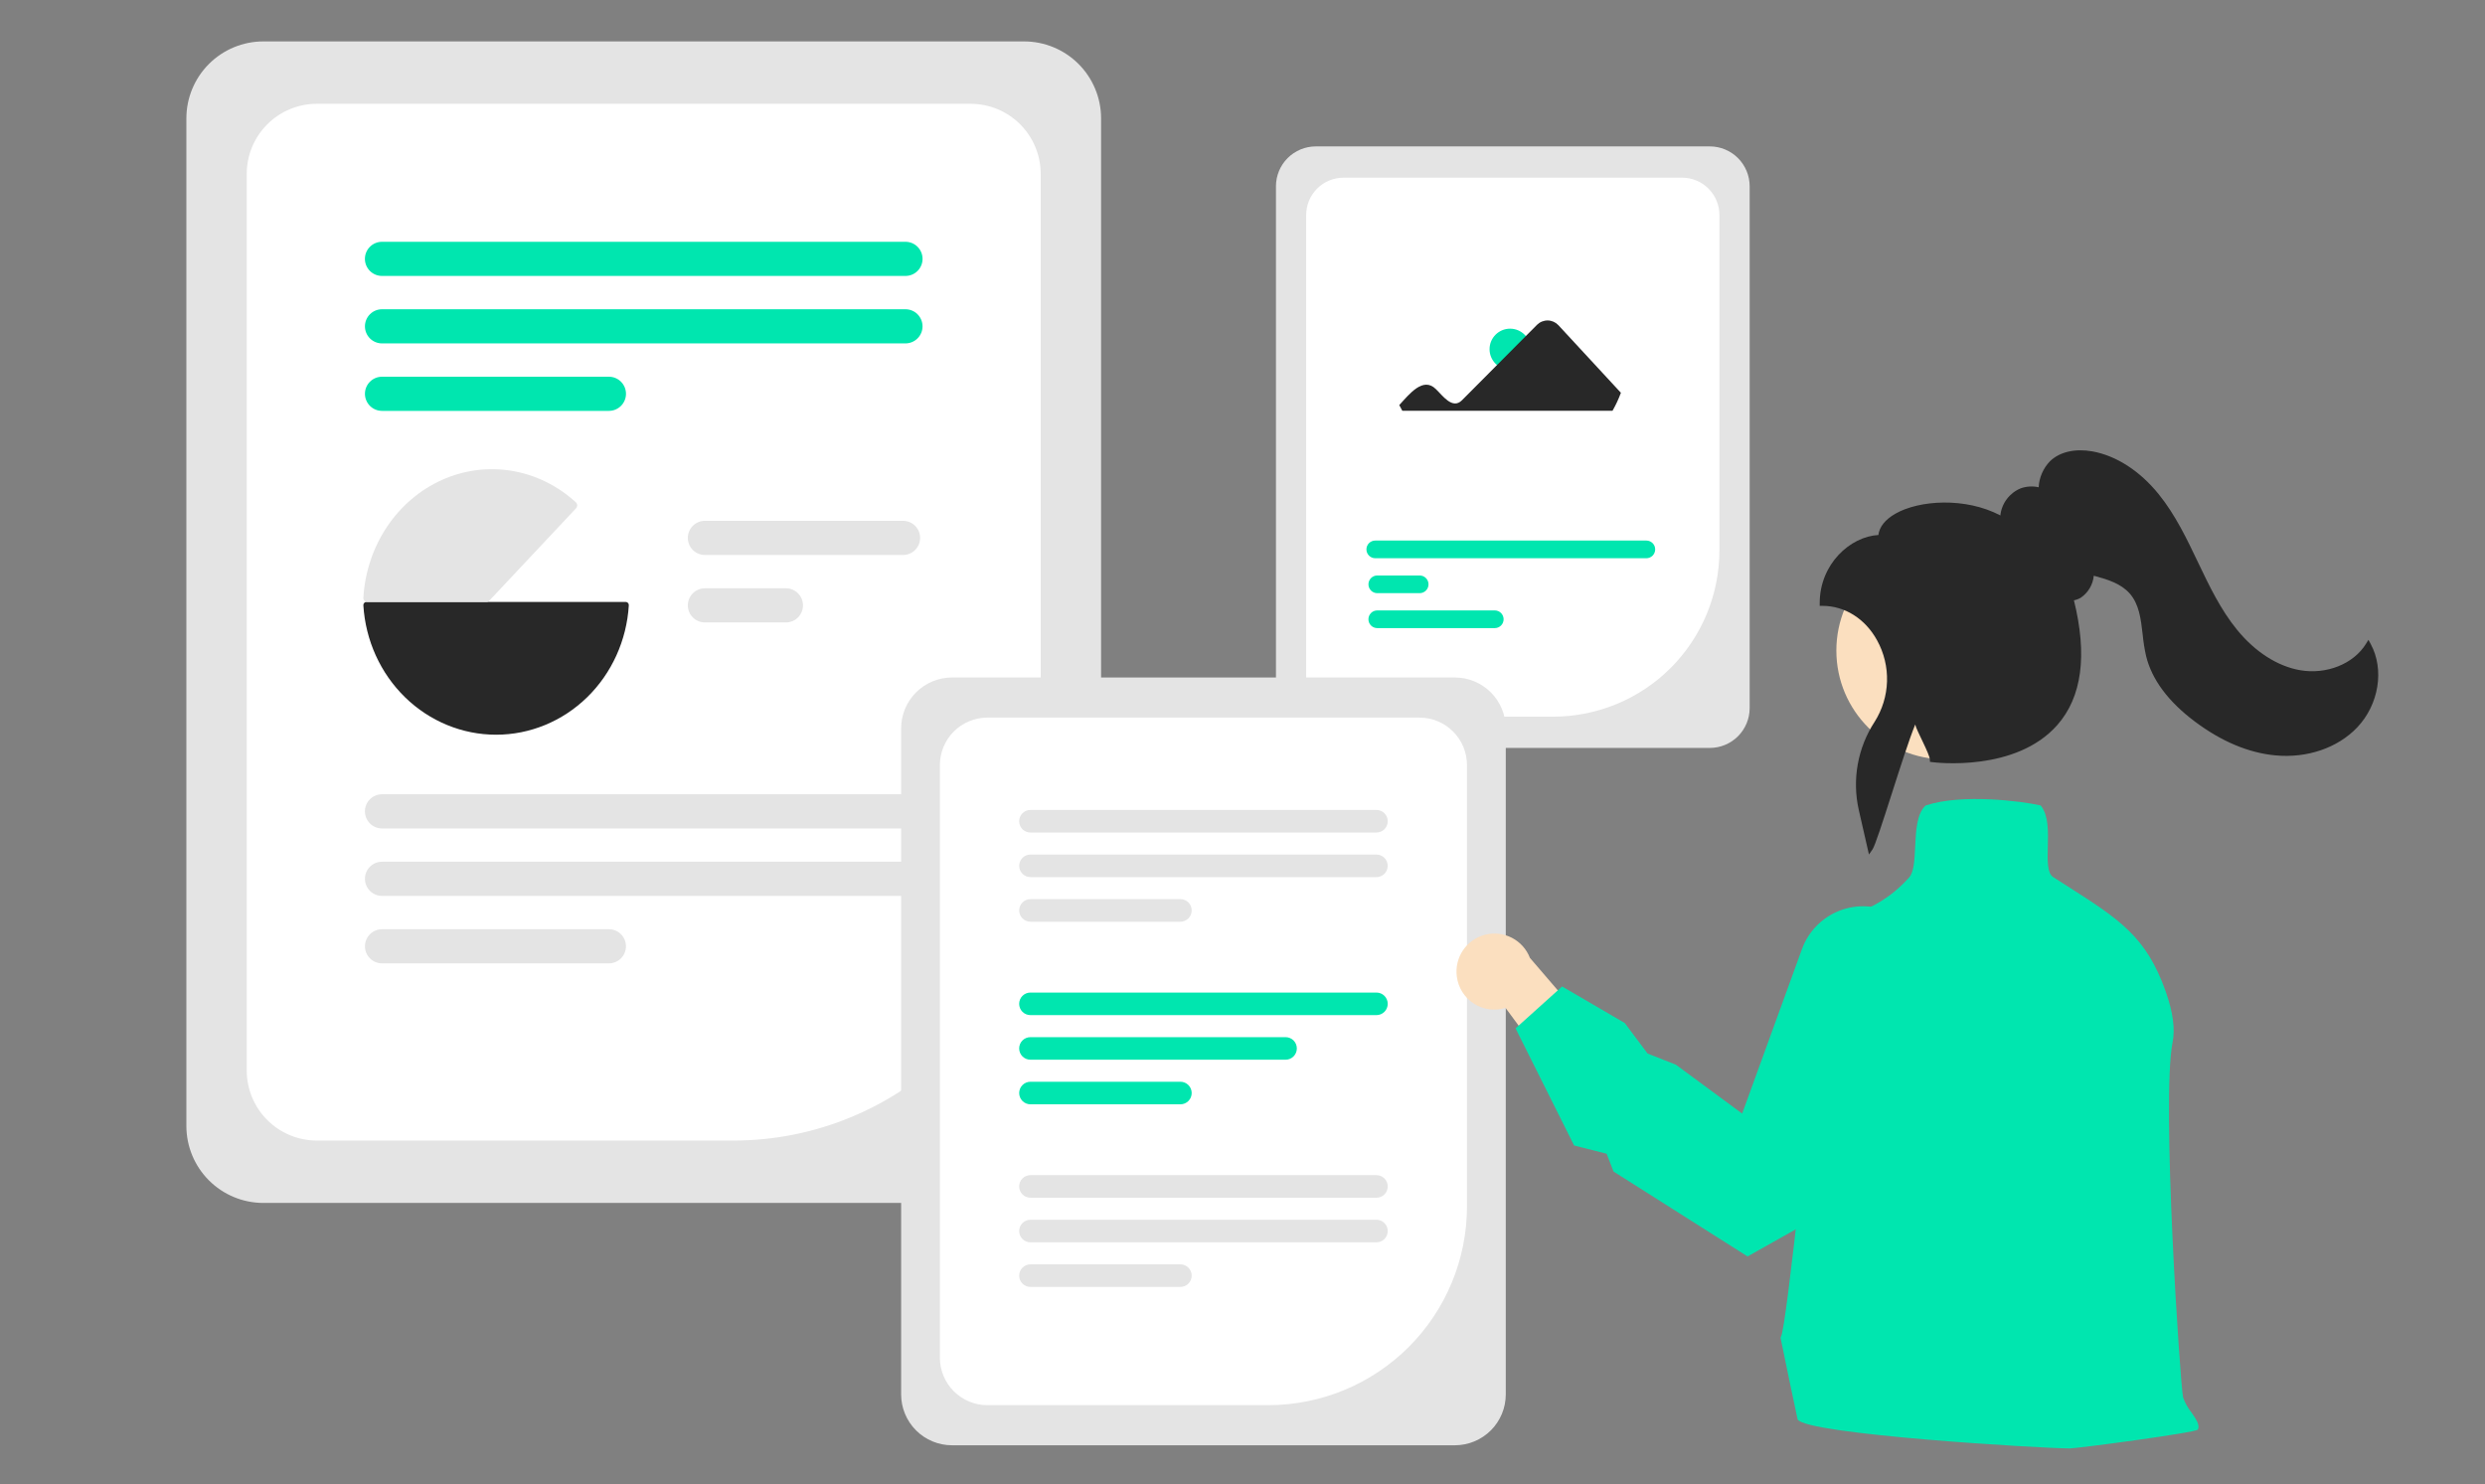 <svg width="360" height="215" viewBox="0 0 360 215" fill="none" xmlns="http://www.w3.org/2000/svg">
<rect x="0" y="0" width="360" height="215" fill="#808080" stroke="none"/>
<g clip-path="url(#clip0_148_3008)">
<path d="M247.702 108.355H190.617C189.087 108.354 187.62 107.745 186.539 106.663C185.457 105.581 184.848 104.114 184.847 102.584V26.982C184.848 25.452 185.457 23.985 186.539 22.903C187.62 21.821 189.087 21.212 190.617 21.21H247.702C249.232 21.212 250.699 21.821 251.78 22.903C252.862 23.985 253.471 25.452 253.472 26.982V102.584C253.471 104.114 252.862 105.581 251.78 106.663C250.699 107.745 249.232 108.354 247.702 108.355Z" fill="#E4E4E4"/>
<path d="M225.02 103.826H194.628C193.195 103.824 191.822 103.254 190.808 102.241C189.795 101.227 189.225 99.853 189.224 98.42V31.145C189.225 29.712 189.795 28.338 190.808 27.325C191.822 26.311 193.195 25.741 194.628 25.74H243.688C245.121 25.741 246.494 26.311 247.507 27.325C248.52 28.338 249.09 29.712 249.092 31.145V79.749C249.085 86.132 246.546 92.252 242.033 96.766C237.52 101.279 231.402 103.818 225.02 103.826Z" fill="white"/>
<path d="M218.764 53.563C220.406 53.563 221.737 52.231 221.737 50.589C221.737 48.947 220.406 47.615 218.764 47.615C217.122 47.615 215.791 48.947 215.791 50.589C215.791 52.231 217.122 53.563 218.764 53.563Z" fill="#00E6AF"/>
<path d="M202.71 58.685C204.188 57.079 206.163 54.531 208.016 56.372C208.946 57.241 210.401 59.394 211.794 57.986L222.671 47.052C222.876 46.849 223.119 46.688 223.386 46.581C223.654 46.474 223.939 46.421 224.227 46.426C224.515 46.431 224.799 46.494 225.062 46.611C225.325 46.728 225.562 46.897 225.76 47.107L234.819 56.902C234.488 57.804 234.081 58.677 233.603 59.51H203.152L202.71 58.685Z" fill="#282828"/>
<path d="M238.505 80.873H199.233C198.893 80.873 198.567 80.738 198.327 80.497C198.087 80.257 197.952 79.931 197.952 79.591C197.952 79.252 198.087 78.926 198.327 78.686C198.567 78.445 198.893 78.311 199.233 78.311H238.505C238.844 78.311 239.17 78.445 239.41 78.686C239.65 78.926 239.785 79.252 239.785 79.591C239.785 79.931 239.65 80.257 239.41 80.497C239.17 80.738 238.844 80.873 238.505 80.873Z" fill="#00E6AF"/>
<path d="M205.666 85.934H199.523C199.184 85.933 198.859 85.798 198.619 85.558C198.38 85.318 198.245 84.992 198.245 84.653C198.245 84.314 198.38 83.988 198.619 83.748C198.859 83.508 199.184 83.373 199.523 83.372H205.666C206.006 83.372 206.332 83.507 206.572 83.747C206.812 83.987 206.947 84.313 206.947 84.653C206.947 84.993 206.812 85.319 206.572 85.559C206.332 85.799 206.006 85.934 205.666 85.934Z" fill="#00E6AF"/>
<path d="M216.546 90.996H199.523C199.183 90.996 198.858 90.861 198.617 90.621C198.377 90.381 198.242 90.055 198.242 89.715C198.242 89.376 198.377 89.05 198.617 88.809C198.858 88.569 199.183 88.434 199.523 88.434H216.546C216.886 88.434 217.212 88.569 217.452 88.809C217.692 89.05 217.827 89.376 217.827 89.715C217.827 90.055 217.692 90.381 217.452 90.621C217.212 90.861 216.886 90.996 216.546 90.996Z" fill="#00E6AF"/>
<path d="M148.371 174.273H38.142C35.188 174.27 32.356 173.095 30.267 171.005C28.178 168.916 27.003 166.083 27 163.129V17.145C27.003 14.19 28.178 11.357 30.267 9.268C32.356 7.179 35.188 6.003 38.142 6H148.371C151.325 6.003 154.158 7.179 156.246 9.268C158.335 11.357 159.51 14.19 159.514 17.145V163.129C159.51 166.083 158.335 168.916 156.246 171.005C154.158 173.095 151.325 174.27 148.371 174.273Z" fill="#E4E4E4"/>
<path d="M106.299 165.237H45.89C43.2 165.234 40.621 164.164 38.719 162.262C36.817 160.359 35.747 157.78 35.744 155.09V25.184C35.747 22.494 36.817 19.914 38.719 18.012C40.621 16.11 43.2 15.039 45.89 15.036H140.622C143.312 15.039 145.891 16.11 147.793 18.012C149.695 19.914 150.764 22.494 150.767 25.184V120.76C150.754 132.552 146.065 143.857 137.728 152.196C129.392 160.534 118.089 165.224 106.299 165.237Z" fill="white"/>
<path d="M131.173 39.976H55.341C55.016 39.976 54.694 39.913 54.393 39.789C54.093 39.665 53.82 39.482 53.59 39.253C53.36 39.023 53.177 38.75 53.053 38.45C52.928 38.149 52.864 37.828 52.864 37.502C52.864 37.177 52.928 36.855 53.053 36.555C53.177 36.255 53.36 35.982 53.59 35.752C53.82 35.522 54.093 35.34 54.393 35.216C54.694 35.092 55.016 35.028 55.341 35.029H131.173C131.498 35.028 131.82 35.092 132.12 35.216C132.421 35.34 132.694 35.522 132.924 35.752C133.154 35.982 133.336 36.255 133.461 36.555C133.585 36.855 133.65 37.177 133.65 37.502C133.65 37.828 133.585 38.149 133.461 38.45C133.336 38.75 133.154 39.023 132.924 39.253C132.694 39.482 132.421 39.665 132.12 39.789C131.82 39.913 131.498 39.976 131.173 39.976Z" fill="#00E6AF"/>
<path d="M131.173 49.75H55.341C54.685 49.75 54.056 49.49 53.593 49.026C53.129 48.562 52.868 47.933 52.868 47.277C52.868 46.621 53.129 45.991 53.593 45.528C54.056 45.064 54.685 44.803 55.341 44.803H131.173C131.829 44.803 132.458 45.064 132.922 45.528C133.386 45.991 133.647 46.621 133.647 47.277C133.647 47.933 133.386 48.562 132.922 49.026C132.458 49.49 131.829 49.75 131.173 49.75Z" fill="#00E6AF"/>
<path d="M88.213 59.525H55.341C54.685 59.525 54.056 59.264 53.593 58.8C53.129 58.336 52.868 57.707 52.868 57.051C52.868 56.395 53.129 55.766 53.593 55.302C54.056 54.838 54.685 54.577 55.341 54.577H88.213C88.869 54.577 89.498 54.838 89.962 55.302C90.425 55.766 90.686 56.395 90.686 57.051C90.686 57.707 90.425 58.336 89.962 58.8C89.498 59.264 88.869 59.525 88.213 59.525Z" fill="#00E6AF"/>
<path d="M130.821 80.401L102.122 80.401C101.797 80.401 101.475 80.338 101.175 80.214C100.874 80.09 100.601 79.907 100.371 79.678C100.141 79.448 99.959 79.175 99.834 78.875C99.71 78.574 99.645 78.252 99.645 77.927C99.645 77.602 99.71 77.28 99.834 76.98C99.959 76.68 100.141 76.407 100.371 76.177C100.601 75.947 100.874 75.765 101.175 75.641C101.475 75.517 101.797 75.453 102.122 75.454L130.821 75.454C131.146 75.453 131.468 75.517 131.768 75.641C132.068 75.765 132.342 75.947 132.572 76.177C132.802 76.407 132.984 76.68 133.109 76.98C133.233 77.28 133.297 77.602 133.297 77.927C133.297 78.252 133.233 78.574 133.109 78.875C132.984 79.175 132.802 79.448 132.572 79.678C132.342 79.907 132.068 80.09 131.768 80.214C131.468 80.338 131.146 80.401 130.821 80.401Z" fill="#E4E4E4"/>
<path d="M113.854 90.175H102.121C101.465 90.175 100.836 89.915 100.372 89.451C99.908 88.987 99.647 88.358 99.647 87.701C99.647 87.045 99.908 86.416 100.372 85.952C100.836 85.488 101.465 85.228 102.121 85.228H113.854C114.51 85.228 115.139 85.488 115.603 85.952C116.067 86.416 116.327 87.045 116.327 87.701C116.327 88.358 116.067 88.987 115.603 89.451C115.139 89.915 114.51 90.175 113.854 90.175Z" fill="#E4E4E4"/>
<path d="M52.639 87.665C52.639 87.675 52.639 87.685 52.64 87.695C52.95 92.773 55.111 97.538 58.683 101.02C62.255 104.502 66.97 106.44 71.868 106.44C76.767 106.44 81.481 104.502 85.053 101.02C88.625 97.538 90.786 92.773 91.097 87.695C91.101 87.632 91.092 87.57 91.072 87.51C91.051 87.451 91.019 87.397 90.978 87.351C90.937 87.305 90.887 87.269 90.832 87.244C90.777 87.22 90.718 87.207 90.658 87.207L53.079 87.207C52.962 87.207 52.85 87.256 52.767 87.342C52.685 87.428 52.639 87.544 52.639 87.665Z" fill="#282828"/>
<path d="M83.62 73.219C83.62 73.372 83.562 73.52 83.46 73.629L70.87 87.038C70.82 87.092 70.76 87.134 70.694 87.163C70.628 87.193 70.558 87.207 70.486 87.207H53.183C53.109 87.208 53.035 87.192 52.967 87.16C52.899 87.129 52.838 87.083 52.787 87.025C52.736 86.967 52.696 86.898 52.671 86.823C52.646 86.748 52.635 86.669 52.64 86.589C52.86 82.9 54.042 79.349 56.052 76.336C58.063 73.323 60.822 70.967 64.021 69.532C67.22 68.097 70.731 67.641 74.159 68.215C77.588 68.788 80.799 70.369 83.43 72.779C83.487 72.831 83.533 72.895 83.566 72.967C83.598 73.039 83.616 73.117 83.619 73.197C83.62 73.204 83.62 73.211 83.62 73.219Z" fill="#E4E4E4"/>
<path d="M131.173 120.017H55.341C55.016 120.017 54.694 119.953 54.393 119.829C54.093 119.705 53.82 119.523 53.59 119.293C53.36 119.064 53.177 118.791 53.053 118.49C52.928 118.19 52.864 117.868 52.864 117.543C52.864 117.218 52.928 116.896 53.053 116.596C53.177 116.295 53.36 116.022 53.59 115.793C53.82 115.563 54.093 115.381 54.393 115.257C54.694 115.133 55.016 115.069 55.341 115.069H131.173C131.498 115.069 131.82 115.133 132.12 115.257C132.421 115.381 132.694 115.563 132.924 115.793C133.154 116.022 133.336 116.295 133.461 116.596C133.585 116.896 133.65 117.218 133.65 117.543C133.65 117.868 133.585 118.19 133.461 118.49C133.336 118.791 133.154 119.064 132.924 119.293C132.694 119.523 132.421 119.705 132.12 119.829C131.82 119.953 131.498 120.017 131.173 120.017Z" fill="#E4E4E4"/>
<path d="M131.173 129.791H55.341C54.685 129.791 54.056 129.53 53.593 129.066C53.129 128.602 52.868 127.973 52.868 127.317C52.868 126.661 53.129 126.032 53.593 125.568C54.056 125.104 54.685 124.843 55.341 124.843H131.173C131.829 124.843 132.458 125.104 132.922 125.568C133.386 126.032 133.647 126.661 133.647 127.317C133.647 127.973 133.386 128.602 132.922 129.066C132.458 129.53 131.829 129.791 131.173 129.791Z" fill="#E4E4E4"/>
<path d="M88.212 139.565H55.341C54.685 139.564 54.057 139.303 53.594 138.84C53.131 138.376 52.871 137.747 52.871 137.092C52.871 136.436 53.131 135.808 53.594 135.344C54.057 134.88 54.685 134.619 55.341 134.618H88.212C88.868 134.619 89.496 134.88 89.959 135.344C90.422 135.808 90.682 136.436 90.682 137.092C90.682 137.747 90.422 138.376 89.959 138.84C89.496 139.303 88.868 139.564 88.212 139.565Z" fill="#E4E4E4"/>
<path d="M210.775 209.383H137.911C135.959 209.38 134.086 208.604 132.706 207.222C131.325 205.841 130.548 203.969 130.546 202.016V105.518C130.548 103.565 131.325 101.692 132.706 100.311C134.086 98.93 135.959 98.153 137.911 98.151H210.775C212.727 98.153 214.599 98.93 215.98 100.311C217.361 101.692 218.138 103.565 218.14 105.518V202.016C218.138 203.969 217.361 205.841 215.98 207.222C214.599 208.603 212.727 209.38 210.775 209.383Z" fill="#E4E4E4"/>
<path d="M183.762 203.572H143.031C141.21 203.57 139.464 202.845 138.176 201.557C136.889 200.27 136.164 198.523 136.162 196.702V110.832C136.164 109.01 136.888 107.264 138.176 105.976C139.464 104.688 141.21 103.964 143.031 103.962H205.651C207.472 103.964 209.218 104.688 210.506 105.976C211.793 107.264 212.518 109.01 212.52 110.832V174.809C212.511 182.435 209.478 189.746 204.087 195.138C198.696 200.53 191.386 203.563 183.762 203.572Z" fill="white"/>
<path d="M199.406 120.61H149.279C148.846 120.61 148.43 120.437 148.123 120.131C147.817 119.824 147.645 119.408 147.645 118.975C147.645 118.541 147.817 118.125 148.123 117.818C148.43 117.512 148.846 117.339 149.279 117.339H199.406C199.839 117.339 200.255 117.512 200.562 117.818C200.868 118.125 201.04 118.541 201.04 118.975C201.04 119.408 200.868 119.824 200.562 120.131C200.255 120.437 199.839 120.61 199.406 120.61Z" fill="#E4E4E4"/>
<path d="M199.405 127.071H149.279C148.846 127.07 148.431 126.897 148.125 126.591C147.819 126.284 147.647 125.869 147.647 125.436C147.647 125.003 147.819 124.587 148.125 124.281C148.431 123.974 148.846 123.801 149.279 123.801H199.405C199.838 123.801 200.253 123.974 200.559 124.281C200.865 124.587 201.037 125.003 201.037 125.436C201.037 125.869 200.865 126.284 200.559 126.591C200.253 126.897 199.838 127.07 199.405 127.071Z" fill="#E4E4E4"/>
<path d="M171.008 133.532H149.279C148.846 133.531 148.431 133.358 148.125 133.052C147.819 132.745 147.647 132.33 147.647 131.897C147.647 131.464 147.819 131.048 148.125 130.742C148.431 130.435 148.846 130.262 149.279 130.261H171.008C171.441 130.262 171.856 130.435 172.162 130.742C172.467 131.048 172.639 131.464 172.639 131.897C172.639 132.33 172.467 132.745 172.162 133.052C171.856 133.358 171.441 133.531 171.008 133.532Z" fill="#E4E4E4"/>
<path d="M199.406 147.064H149.279C148.846 147.064 148.43 146.892 148.123 146.585C147.817 146.278 147.645 145.862 147.645 145.429C147.645 144.995 147.817 144.579 148.123 144.273C148.43 143.966 148.846 143.794 149.279 143.794H199.406C199.839 143.794 200.255 143.966 200.562 144.273C200.868 144.579 201.04 144.995 201.04 145.429C201.04 145.862 200.868 146.278 200.562 146.585C200.255 146.892 199.839 147.064 199.406 147.064Z" fill="#00E6AF"/>
<path d="M186.238 153.525H149.279C148.846 153.525 148.43 153.353 148.123 153.046C147.817 152.739 147.645 152.323 147.645 151.89C147.645 151.456 147.817 151.04 148.123 150.733C148.43 150.427 148.846 150.255 149.279 150.255H186.238C186.672 150.255 187.087 150.427 187.394 150.733C187.701 151.04 187.873 151.456 187.873 151.89C187.873 152.323 187.701 152.739 187.394 153.046C187.087 153.353 186.672 153.525 186.238 153.525Z" fill="#00E6AF"/>
<path d="M171.008 159.986H149.279C148.846 159.985 148.431 159.813 148.125 159.506C147.819 159.199 147.647 158.784 147.647 158.351C147.647 157.918 147.819 157.502 148.125 157.196C148.431 156.889 148.846 156.717 149.279 156.716H171.008C171.441 156.717 171.856 156.889 172.162 157.196C172.467 157.502 172.639 157.918 172.639 158.351C172.639 158.784 172.467 159.199 172.162 159.506C171.856 159.813 171.441 159.985 171.008 159.986Z" fill="#00E6AF"/>
<path d="M199.406 173.518H149.279C148.846 173.518 148.43 173.346 148.123 173.039C147.817 172.732 147.645 172.317 147.645 171.883C147.645 171.449 147.817 171.033 148.123 170.727C148.43 170.42 148.846 170.248 149.279 170.248H199.406C199.839 170.248 200.255 170.42 200.562 170.727C200.868 171.033 201.04 171.449 201.04 171.883C201.04 172.317 200.868 172.732 200.562 173.039C200.255 173.346 199.839 173.518 199.406 173.518Z" fill="#E4E4E4"/>
<path d="M199.406 179.979H149.279C148.846 179.979 148.43 179.807 148.123 179.5C147.817 179.194 147.645 178.778 147.645 178.344C147.645 177.91 147.817 177.495 148.123 177.188C148.43 176.881 148.846 176.709 149.279 176.709H199.406C199.839 176.709 200.255 176.881 200.562 177.188C200.868 177.495 201.041 177.91 201.041 178.344C201.041 178.778 200.868 179.194 200.562 179.5C200.255 179.807 199.839 179.979 199.406 179.979Z" fill="#E4E4E4"/>
<path d="M171.008 186.44H149.279C148.846 186.439 148.431 186.267 148.125 185.96C147.819 185.654 147.647 185.238 147.647 184.805C147.647 184.372 147.819 183.957 148.125 183.65C148.431 183.343 148.846 183.171 149.279 183.17H171.008C171.441 183.171 171.856 183.343 172.162 183.65C172.467 183.957 172.639 184.372 172.639 184.805C172.639 185.238 172.467 185.654 172.162 185.96C171.856 186.267 171.441 186.439 171.008 186.44Z" fill="#E4E4E4"/>
<path d="M211.048 141.478C211.148 142.272 211.421 143.035 211.848 143.712C212.275 144.389 212.845 144.964 213.518 145.397C214.191 145.83 214.951 146.109 215.744 146.217C216.537 146.324 217.344 146.256 218.107 146.018L229.665 161.666L233.146 152.175L221.637 138.77C221.152 137.513 220.222 136.478 219.025 135.86C217.827 135.243 216.445 135.086 215.14 135.42C213.835 135.754 212.697 136.555 211.943 137.671C211.189 138.788 210.87 140.142 211.048 141.478Z" fill="#FBDFBF"/>
<path d="M299.847 209.838C300.907 209.838 318.162 207.553 318.395 207.108C318.737 206.454 318.144 205.599 317.457 204.61C316.947 203.963 316.545 203.239 316.266 202.465C315.856 200.821 313.082 159.296 314.741 151C315.125 149.08 314.794 146.619 313.76 143.686C310.933 135.675 307.074 133.213 299.387 128.308C298.763 127.91 298.113 127.494 297.437 127.061C296.564 126.499 296.612 124.637 296.664 122.665C296.721 120.473 296.78 118.206 295.707 116.789L295.637 116.697L295.524 116.671C292.927 116.07 284.194 114.956 279.022 116.679L278.95 116.703L278.897 116.756C277.668 117.985 277.556 120.365 277.448 122.667C277.359 124.557 277.275 126.341 276.58 127.116C271.266 133.041 265.239 132.926 265.178 132.924L264.879 132.916L264.85 133.213C262.538 156.729 258.812 192.224 258.02 193.621C257.978 193.685 257.955 193.759 257.953 193.835C257.951 193.911 260.381 205.565 260.418 205.631C261.581 207.804 295.854 209.838 299.847 209.838Z" fill="#00E6AF"/>
<path d="M281.792 110.014C273.087 110.014 266.031 102.956 266.031 94.249C266.031 85.543 273.087 78.485 281.792 78.485C290.497 78.485 297.554 85.543 297.554 94.249C297.554 102.956 290.497 110.014 281.792 110.014Z" fill="#FBDFBF"/>
<path d="M271.261 123.066C272.009 121.999 275.798 108.963 277.458 104.962C277.628 105.822 279.532 109.156 279.577 110.043L279.593 110.372L279.92 110.414C280.411 110.477 292.003 111.884 298.036 105.042C301.61 100.989 302.421 94.91 300.448 86.97C300.807 86.9 301.151 86.767 301.464 86.579C301.986 86.218 302.422 85.747 302.744 85.2C303.065 84.652 303.263 84.042 303.324 83.41L303.657 83.499C305.359 83.959 307.277 84.566 308.517 85.968C309.896 87.527 310.142 89.645 310.403 91.888C310.504 92.959 310.673 94.022 310.908 95.071C311.749 98.463 314.115 101.64 317.941 104.514C321.794 107.407 325.721 109.062 329.615 109.433C334.214 109.872 338.65 108.36 341.476 105.393C344.628 102.085 345.453 96.995 343.437 93.29L343.113 92.694L342.757 93.272C340.963 96.184 337.042 97.757 333.222 97.096C329.947 96.529 326.7 94.449 324.08 91.239C321.688 88.309 320.038 84.848 318.442 81.501C316.819 78.098 315.141 74.579 312.724 71.592C309.997 68.224 306.595 66.025 303.143 65.398C300.629 64.944 298.386 65.459 296.987 66.814C295.999 67.833 295.414 69.175 295.34 70.592C294.481 70.4 293.584 70.451 292.752 70.741C291.949 71.067 291.25 71.605 290.728 72.297C290.206 72.989 289.881 73.809 289.788 74.671C284.722 72.006 278.019 72.44 274.552 74.439C273.1 75.276 272.267 76.331 272.119 77.507C268.023 77.736 263.619 81.725 263.619 87.378V87.772H264.013C267.254 87.772 270.213 89.636 271.928 92.759C272.935 94.579 273.433 96.636 273.371 98.715C273.308 100.794 272.687 102.818 271.572 104.574C270.359 106.436 269.53 108.522 269.136 110.71C268.741 112.898 268.788 115.142 269.274 117.311L270.753 123.793L271.261 123.066Z" fill="#282828"/>
<path d="M253.169 182.024L263.559 176.178C281.676 163.618 286.139 153.644 286.697 147.485C287.292 140.914 283.792 137.32 283.642 137.171L283.561 137.111L274.196 132.325C273.006 131.717 271.701 131.369 270.366 131.304C269.032 131.239 267.699 131.458 266.456 131.948C265.213 132.437 264.088 133.185 263.156 134.142C262.223 135.099 261.505 136.243 261.049 137.499L252.386 161.329L242.781 154.244L238.685 152.629L235.38 148.209L226.302 142.913L219.558 148.984L228.039 165.948L232.751 167.148L233.75 169.723L233.839 169.779L253.169 182.024Z" fill="#00E6AF"/>
</g>
<defs>
<clipPath id="clip0_148_3008">
<rect width="360" height="215" fill="white"/>
</clipPath>
</defs>
</svg>
